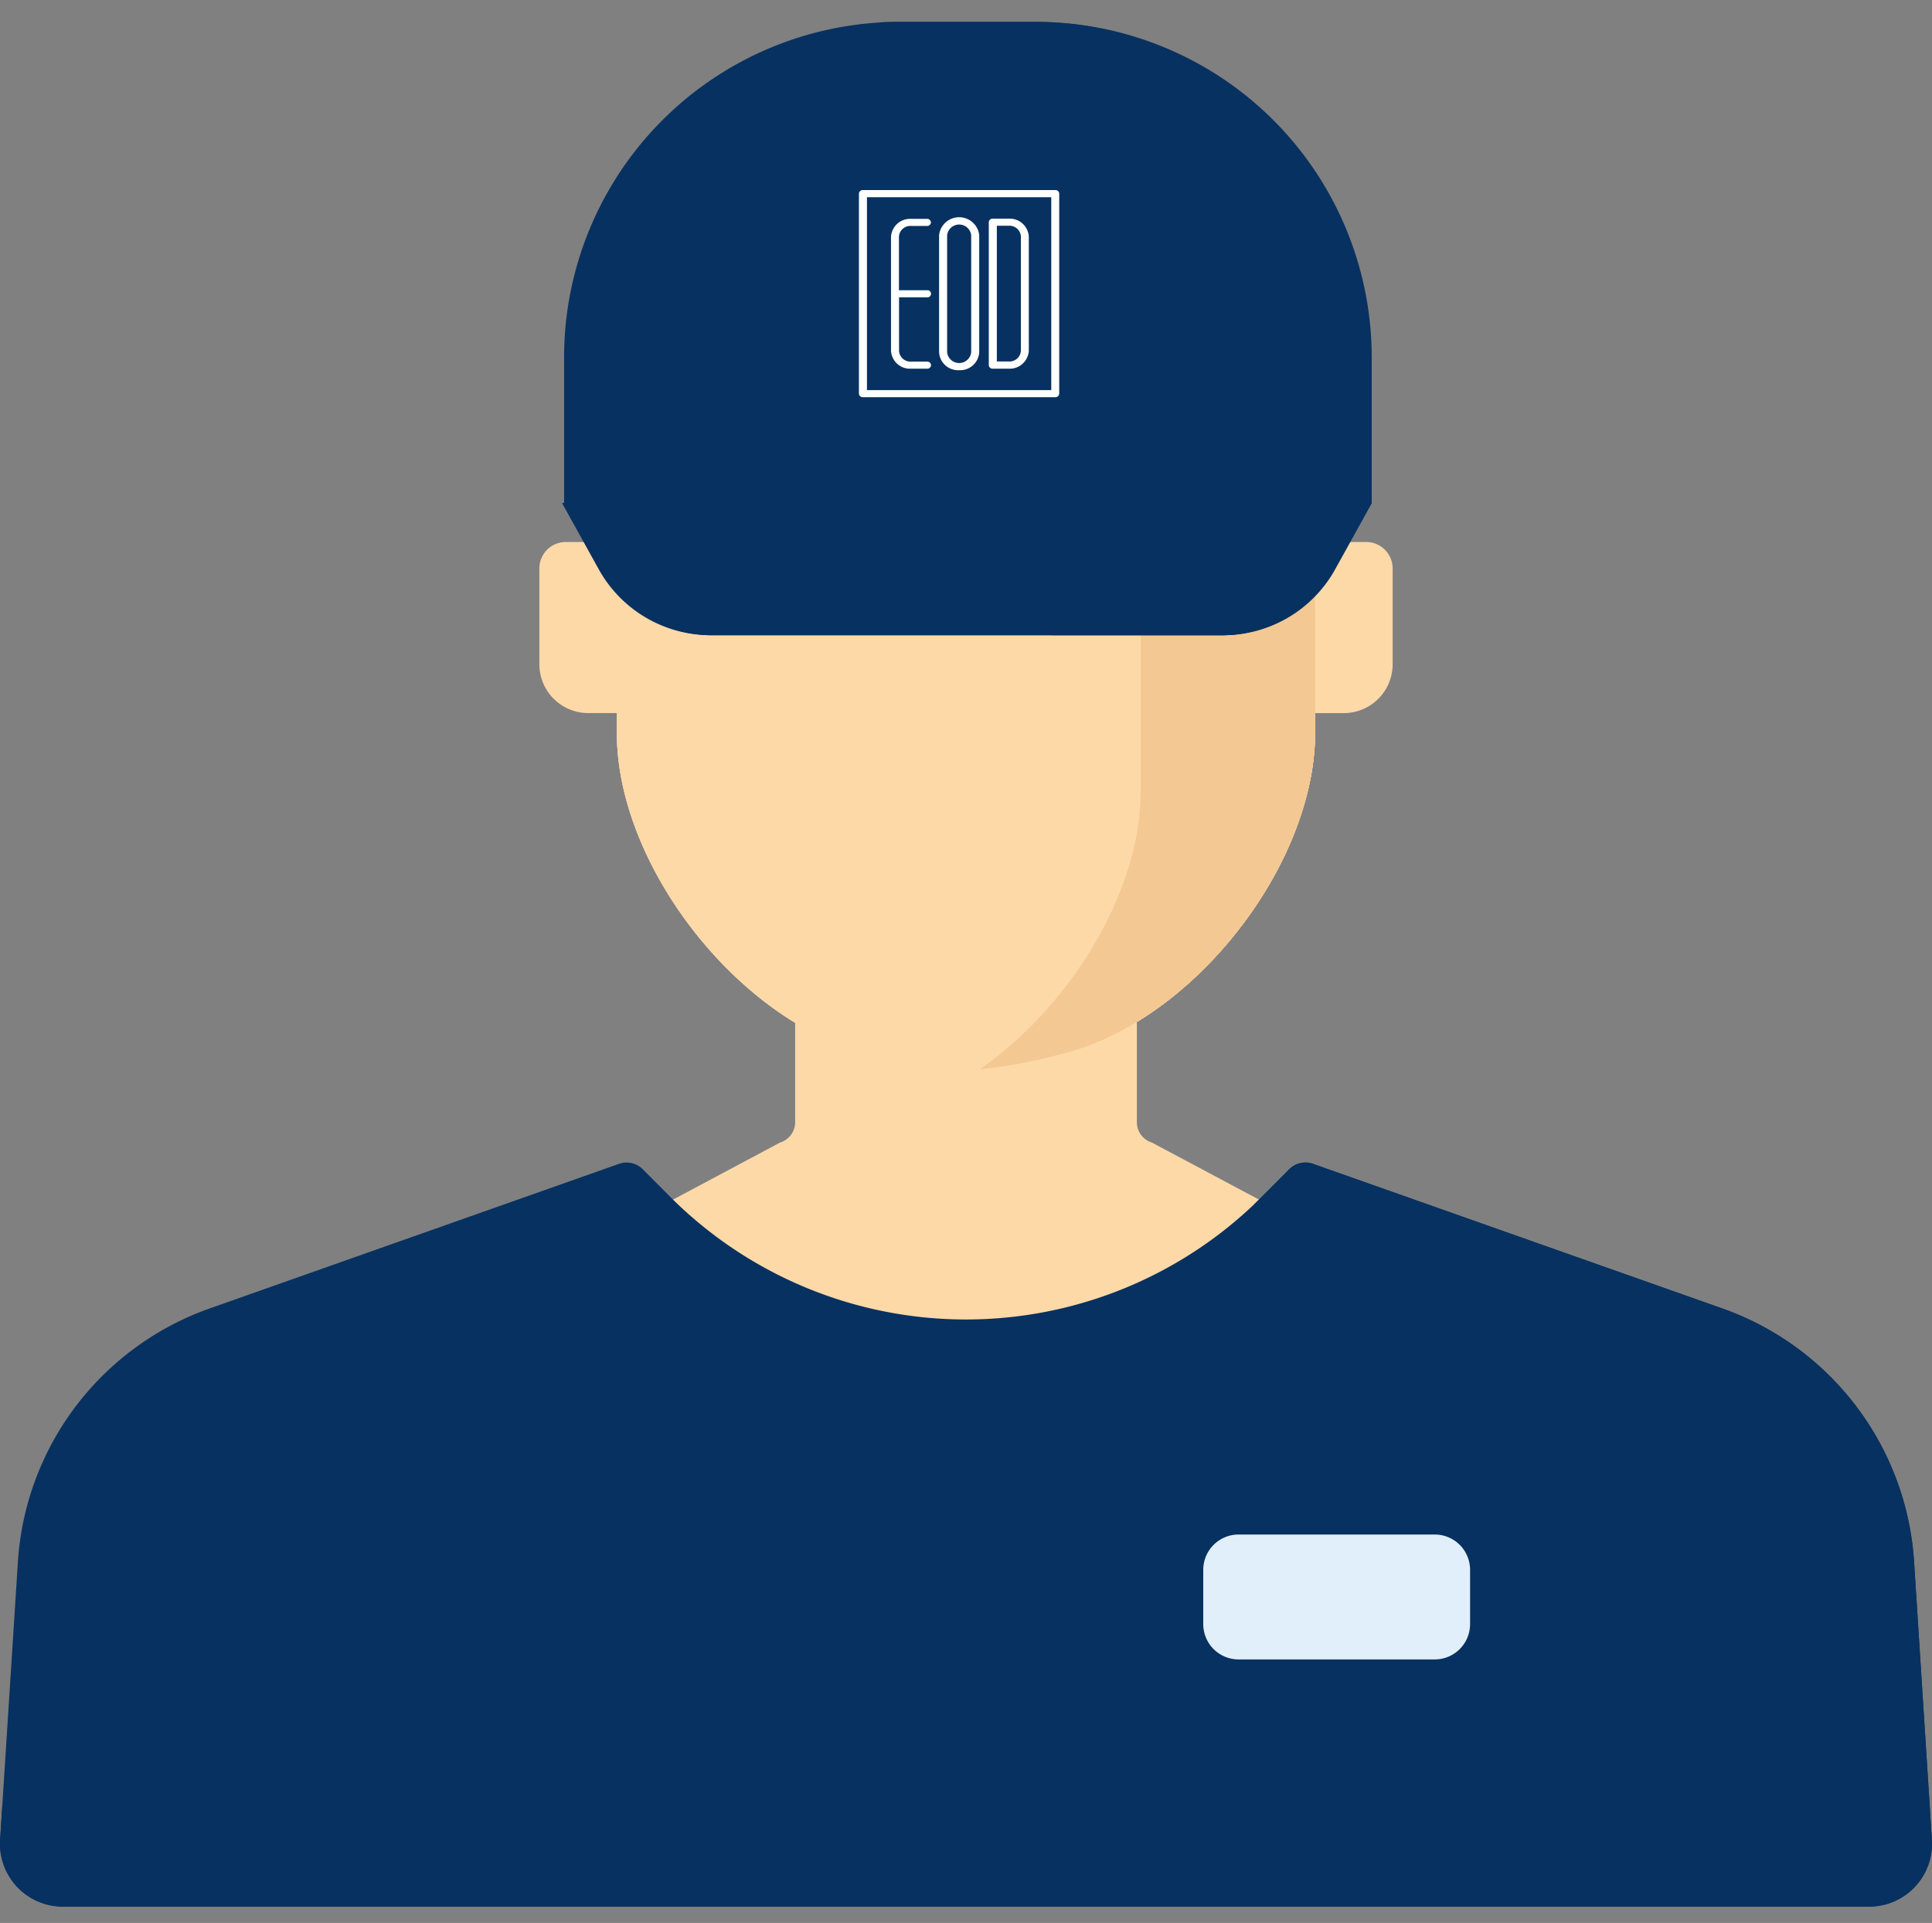 <svg xmlns="http://www.w3.org/2000/svg" viewBox="0 0 88.392 88">
  <rect x="0" y="0" width="88.392" height="88" fill="#808080" stroke="none"/>
  <defs>
    <style>
      .cls-1, .cls-7 {
        fill: #fff;
      }

      .cls-1 {
        opacity: 0;
      }

      .cls-2 {
        fill: #fed9a8;
      }

      .cls-3 {
        fill: #f4c892;
      }

      .cls-4 {
        fill: #073160;
      }

      .cls-5 {
        fill: #e1effb;
      }

      .cls-6 {
        fill: #073160;
      }
    </style>
  </defs>
  <g id="Group_70" data-name="Group 70" transform="translate(627 -416)">
    <rect id="Rectangle_6" data-name="Rectangle 6" class="cls-1" width="88" height="88" transform="translate(-627 416)"/>
    <g id="Group_40" data-name="Group 40" transform="translate(-722.608 388.204)">
      <path id="Path_38" data-name="Path 38" class="cls-2" d="M145.173,151.893h1.306v.907c0,4.923,3.646,10.517,8.158,13.266v4.55a.974.974,0,0,1-.687.93l-5.74,3.059.75.751a19.122,19.122,0,0,0,26.993,0l.749-.75-5.744-3.059a.974.974,0,0,1-.687-.93v-4.586c4.514-2.75,8.158-8.339,8.158-13.264v-.872h1.306a2.239,2.239,0,0,0,2.239-2.239v-4.385h0a1.212,1.212,0,0,0-1.212-1.208H144.146a1.212,1.212,0,0,0-1.212,1.208h0v4.385A2.239,2.239,0,0,0,145.173,151.893Z" transform="translate(-22.65 -91.464)"/>
      <path id="SVGCleanerId_0" class="cls-2" d="M163.472,139.907c0,6.089,5.577,13.207,11.473,14.694,3.831.966,4.952.973,8.786.019l.175-.044c5.916-1.471,11.515-8.6,11.515-14.7v-11.4H163.472Z" transform="translate(-39.642 -78.57)"/>
      <g id="Group_37" data-name="Group 37" transform="translate(123.83 49.907)">
        <path id="SVGCleanerId_0_1_" class="cls-2" d="M163.472,139.907c0,6.089,5.577,13.207,11.473,14.694,3.831.966,4.952.973,8.786.019l.175-.044c5.916-1.471,11.515-8.6,11.515-14.7v-11.4H163.472Z" transform="translate(-163.472 -128.477)"/>
      </g>
      <path id="Path_39" data-name="Path 39" class="cls-3" d="M267.023,128.477v14.085c0,4.631-3.222,9.848-7.36,12.741a21.961,21.961,0,0,0,3.652-.683l.175-.044c5.916-1.471,11.515-8.6,11.515-14.7v-11.4Z" transform="translate(-119.227 -78.57)"/>
      <path id="Path_40" data-name="Path 40" class="cls-4" d="M78.808,315.25l-18.737-6.622a1.042,1.042,0,0,0-1.085.247l-1.294,1.3a19.121,19.121,0,0,1-26.992,0l-1.294-1.3a1.042,1.042,0,0,0-1.085-.247L9.584,315.25A13.194,13.194,0,0,0,.818,326.857l-.813,12.7a2.877,2.877,0,0,0,2.869,3.062H85.517a2.877,2.877,0,0,0,2.869-3.062l-.813-12.7A13.194,13.194,0,0,0,78.808,315.25Z" transform="translate(95.608 -227.571)"/>
      <path id="Path_41" data-name="Path 41" class="cls-5" d="M329.477,412.9H320.5a1.616,1.616,0,0,1-1.616-1.616V408.8a1.616,1.616,0,0,1,1.616-1.616h8.975a1.616,1.616,0,0,1,1.616,1.616v2.482A1.616,1.616,0,0,1,329.477,412.9Z" transform="translate(-168.225 -309.163)"/>
      <path id="Path_42" data-name="Path 42" class="cls-4" d="M185.932,21.555A15.357,15.357,0,0,0,170.575,6.2h-6.236a15.357,15.357,0,0,0-15.357,15.357v6.674h0l1.673,3.02a5.855,5.855,0,0,0,5.122,3.018h23.361a5.855,5.855,0,0,0,5.122-3.018l1.673-3.02h0V21.555Z" transform="translate(-27.566 22.598)"/>
      <g id="Group_38" data-name="Group 38" transform="translate(121.328 28.796)">
        <path id="Path_43" data-name="Path 43" class="cls-6" d="M255.349,21.555A15.357,15.357,0,0,0,239.992,6.2h-6.236c-.293,0-.584.009-.873.025a15.358,15.358,0,0,1,14.485,15.332v6.674h0l-1.673,3.02a5.855,5.855,0,0,1-5.122,3.018h7.981a5.855,5.855,0,0,0,5.122-3.018l1.673-3.02h0Z" transform="translate(-218.398 -6.198)"/>
        <path id="Path_44" data-name="Path 44" class="cls-6" d="M179.138,127.447H155.777a5.855,5.855,0,0,1-5.122-3.018l-1.673-3.02h0a67.217,67.217,0,0,1,36.951,0h0l-1.673,3.02A5.855,5.855,0,0,1,179.138,127.447Z" transform="translate(-148.982 -99.377)"/>
      </g>
      <path id="Path_45" data-name="Path 45" class="cls-6" d="M88.386,339.557l-.813-12.7a13.194,13.194,0,0,0-8.765-11.606l-18.737-6.622a1.042,1.042,0,0,0-1.085.247l-1.294,1.3q-.163.163-.329.321l13.463,4.758a13.194,13.194,0,0,1,8.765,11.606l.813,12.7v0a.423.423,0,0,1-.427.441H74.8v-15.22a1.32,1.32,0,1,0-2.641,0V340H16.235v-15.22a1.32,1.32,0,1,0-2.641,0V340H2.874A2.874,2.874,0,0,1,.111,337.91l-.105,1.648a2.877,2.877,0,0,0,2.869,3.062H85.517A2.877,2.877,0,0,0,88.386,339.557Z" transform="translate(95.608 -227.571)"/>
      <g id="Group_39" data-name="Group 39" transform="translate(134.905 36.494)">
        <path id="Path_46" data-name="Path 46" class="cls-7" d="M30.818,36.956h.732a.172.172,0,0,0,.182-.162.175.175,0,0,0-.182-.162h-.732a.522.522,0,0,1-.55-.49V33.69H31.55a.163.163,0,1,0,0-.324H30.263V30.914a.522.522,0,0,1,.55-.49h.732a.172.172,0,0,0,.182-.162.175.175,0,0,0-.182-.162h-.727a.874.874,0,0,0-.918.819v5.232A.87.87,0,0,0,30.818,36.956Z" transform="translate(-28.432 -28.782)"/>
        <path id="Path_47" data-name="Path 47" class="cls-7" d="M75.618,35.4a.874.874,0,0,0,.918-.819V29.219a.924.924,0,0,0-1.836,0v5.363A.871.871,0,0,0,75.618,35.4Zm-.55-6.178a.554.554,0,0,1,1.1,0v5.363a.554.554,0,0,1-1.1,0Z" transform="translate(-71.032 -27.157)"/>
        <path id="Path_48" data-name="Path 48" class="cls-7" d="M121.182,36.765h.732a.874.874,0,0,0,.918-.819V30.719a.874.874,0,0,0-.918-.819h-.732a.172.172,0,0,0-.182.162V36.6A.172.172,0,0,0,121.182,36.765Zm.187-6.541h.55a.522.522,0,0,1,.55.49v5.232a.522.522,0,0,1-.55.49h-.55Z" transform="translate(-115.059 -28.591)"/>
        <path id="Path_49" data-name="Path 49" class="cls-7" d="M8.985,0H.182A.175.175,0,0,0,0,.162V9.317a.172.172,0,0,0,.182.162h8.8a.172.172,0,0,0,.182-.162V.162A.172.172,0,0,0,8.985,0ZM8.8,9.155H.368V.328H8.8Z"/>
      </g>
    </g>
  </g>
</svg>
